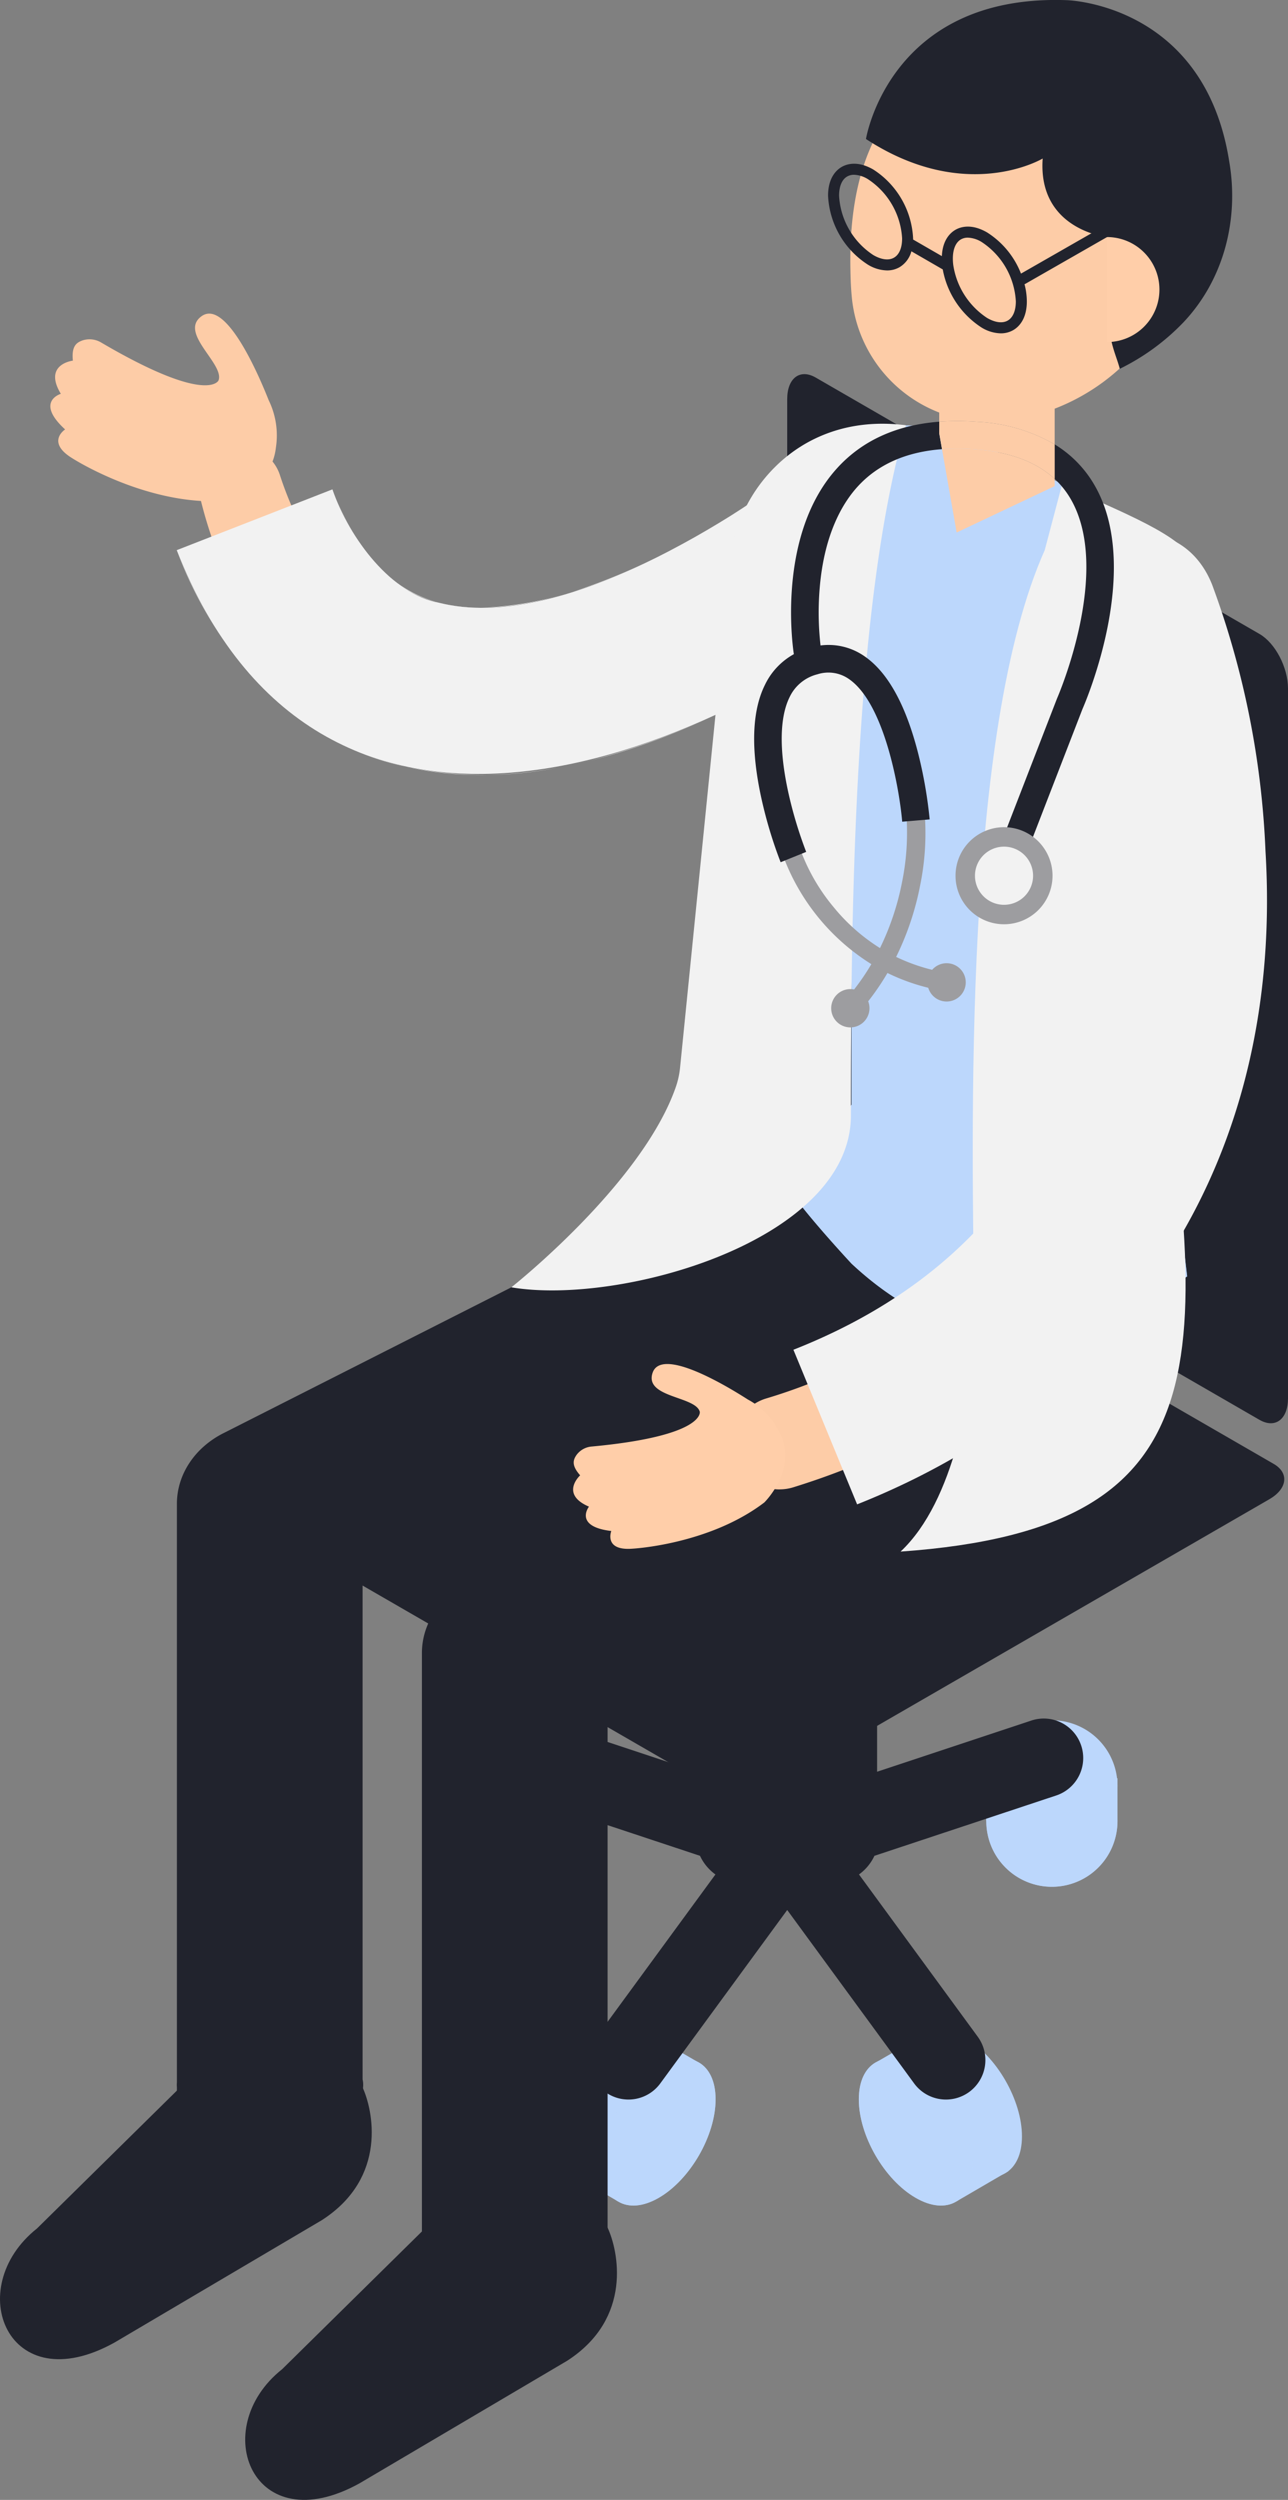 <svg xmlns="http://www.w3.org/2000/svg" xmlns:xlink="http://www.w3.org/1999/xlink" width="251.105" height="487.021" viewBox="0 0 251.105 487.021">
  <rect x="0" y="0" width="251.105" height="487.021" fill="#808080" stroke="none"/>
  <defs>
    <clipPath id="clip-path">
      <rect id="長方形_2431" data-name="長方形 2431" width="25.581" height="25.581" fill="none"/>
    </clipPath>
    <clipPath id="clip-path-3">
      <rect id="長方形_2434" data-name="長方形 2434" width="22.154" height="28.606" fill="none"/>
    </clipPath>
    <clipPath id="clip-path-5">
      <rect id="長方形_2438" data-name="長方形 2438" width="77.438" height="177.586" fill="none"/>
    </clipPath>
  </defs>
  <g id="kawasaki-reasons-user" transform="translate(-51.154 -0.002)">
    <g id="グループ_5651" data-name="グループ 5651">
      <g id="グループ_5647" data-name="グループ 5647" transform="translate(0 0.002)">
        <g id="グループ_5650" data-name="グループ 5650">
          <path id="パス_15735" data-name="パス 15735" d="M306.035,736.011a12.791,12.791,0,1,1,12.791,12.79,12.791,12.791,0,0,1-12.791-12.79" transform="translate(-164.217 -388.08)" fill="#bcd7fc"/>
          <rect id="長方形_2430" data-name="長方形 2430" width="25.581" height="8.357" transform="translate(141.818 346.434)" fill="#bcd7fc"/>
          <path id="パス_15736" data-name="パス 15736" d="M306.035,750.812a12.791,12.791,0,1,1,12.791,12.79,12.791,12.791,0,0,1-12.791-12.79" transform="translate(-164.217 -396.021)" fill="#bcd7fc"/>
          <g id="グループ_5627" data-name="グループ 5627" transform="translate(141.818 342)" opacity="0.6" style="mix-blend-mode: multiply;isolation: isolate">
            <g id="グループ_5626" data-name="グループ 5626">
              <g id="グループ_5625" data-name="グループ 5625" clip-path="url(#clip-path)">
                <path id="パス_15737" data-name="パス 15737" d="M306.035,750.812a12.791,12.791,0,1,1,12.791,12.79,12.791,12.791,0,0,1-12.791-12.79" transform="translate(-306.035 -738.021)" fill="#bcd7fc"/>
              </g>
            </g>
          </g>
          <path id="パス_15738" data-name="パス 15738" d="M525.321,736.011a12.791,12.791,0,1,1,12.79,12.79,12.79,12.79,0,0,1-12.79-12.79" transform="translate(-281.885 -388.08)" fill="#bcd7fc"/>
          <rect id="長方形_2432" data-name="長方形 2432" width="25.581" height="8.357" transform="translate(243.436 346.434)" fill="#bcd7fc"/>
          <path id="パス_15739" data-name="パス 15739" d="M525.321,750.812a12.791,12.791,0,1,1,12.79,12.79,12.791,12.791,0,0,1-12.79-12.79" transform="translate(-281.885 -396.021)" fill="#bcd7fc"/>
          <g id="グループ_5630" data-name="グループ 5630" transform="translate(243.436 342)" opacity="0.6" style="mix-blend-mode: multiply;isolation: isolate">
            <g id="グループ_5629" data-name="グループ 5629">
              <g id="グループ_5628" data-name="グループ 5628" clip-path="url(#clip-path)">
                <path id="パス_15740" data-name="パス 15740" d="M525.321,750.812a12.791,12.791,0,1,1,12.79,12.79,12.791,12.791,0,0,1-12.79-12.79" transform="translate(-525.321 -738.021)" fill="#bcd7fc"/>
              </g>
            </g>
          </g>
          <path id="パス_15741" data-name="パス 15741" d="M348.515,881.6l10.13,5.9,15.372-27.273-9.572-5.535Z" transform="translate(-187.012 -458.626)" fill="#bcd7fc"/>
          <path id="パス_15742" data-name="パス 15742" d="M342.807,874.179c0-7.064,4.959-15.653,11.077-19.185s11.077-.669,11.077,6.395S360,877.042,353.884,880.574s-11.077.669-11.077-6.4" transform="translate(-183.949 -457.977)" fill="#bcd7fc"/>
          <path id="パス_15743" data-name="パス 15743" d="M363.642,886.209c0-7.064,4.959-15.654,11.077-19.185s11.077-.669,11.077,6.395-4.959,15.654-11.077,19.186-11.077.669-11.077-6.395" transform="translate(-195.129 -464.432)" fill="#bcd7fc"/>
          <g id="グループ_5633" data-name="グループ 5633" transform="translate(168.513 401.079)" opacity="0.6" style="mix-blend-mode: multiply;isolation: isolate">
            <g id="グループ_5632" data-name="グループ 5632">
              <g id="グループ_5631" data-name="グループ 5631" clip-path="url(#clip-path-3)">
                <path id="パス_15744" data-name="パス 15744" d="M363.642,886.209c0-7.064,4.959-15.654,11.077-19.185s11.077-.669,11.077,6.395-4.959,15.654-11.077,19.186-11.077.669-11.077-6.395" transform="translate(-363.642 -865.511)" fill="#bcd7fc"/>
              </g>
            </g>
          </g>
          <path id="パス_15745" data-name="パス 15745" d="M505.1,881.6l-10.13,5.9-15.372-27.273,9.572-5.535Z" transform="translate(-257.349 -458.626)" fill="#bcd7fc"/>
          <path id="パス_15746" data-name="パス 15746" d="M514.682,874.179c0-7.064-4.959-15.653-11.077-19.185s-11.077-.669-11.077,6.395,4.959,15.653,11.077,19.185,11.077.669,11.077-6.4" transform="translate(-264.289 -457.977)" fill="#bcd7fc"/>
          <path id="パス_15747" data-name="パス 15747" d="M493.848,886.209c0-7.064-4.959-15.654-11.077-19.185s-11.077-.669-11.077,6.395,4.959,15.654,11.077,19.186,11.077.669,11.077-6.395" transform="translate(-253.109 -464.432)" fill="#bcd7fc"/>
          <g id="グループ_5636" data-name="グループ 5636" transform="translate(218.585 401.079)" opacity="0.6" style="mix-blend-mode: multiply;isolation: isolate">
            <g id="グループ_5635" data-name="グループ 5635">
              <g id="グループ_5634" data-name="グループ 5634" clip-path="url(#clip-path-3)">
                <path id="パス_15748" data-name="パス 15748" d="M493.848,886.209c0-7.064-4.959-15.654-11.077-19.185s-11.077-.669-11.077,6.395,4.959,15.654,11.077,19.186,11.077.669,11.077-6.395" transform="translate(-471.694 -865.511)" fill="#bcd7fc"/>
              </g>
            </g>
          </g>
          <path id="パス_15749" data-name="パス 15749" d="M432.063,710.945a7.69,7.69,0,0,0-9.719-4.878l-30.071,9.974V691.158H357.22v24.883l-30.069-9.973a7.69,7.69,0,0,0-4.842,14.6l35.437,11.754a9.344,9.344,0,0,0,3.007,3.63l-23.122,31.573a7.69,7.69,0,1,0,12.408,9.087l24.709-33.738,24.709,33.738a7.69,7.69,0,1,0,12.408-9.087l-23.122-31.573a9.351,9.351,0,0,0,3.007-3.63l35.437-11.754a7.69,7.69,0,0,0,4.878-9.72" transform="translate(-170.121 -370.875)" fill="#21232d"/>
          <path id="パス_15750" data-name="パス 15750" d="M307.678,619.32l-86.535-49.961c-3.065-1.77-2.68-4.86.858-6.9l96.524-55.728c3.539-2.043,8.892-2.265,11.957-.5l86.535,49.961c3.065,1.77,2.68,4.86-.858,6.9l-96.524,55.728c-3.539,2.043-8.892,2.265-11.957.5" transform="translate(-117.554 -271.003)" fill="#21232d"/>
          <path id="パス_15751" data-name="パス 15751" d="M533.655,361.027,447.12,311.065c-3.065-1.769-5.549-6.516-5.549-10.6V162.16c0-4.086,2.484-5.964,5.549-4.2l86.535,49.961c3.065,1.769,5.549,6.516,5.549,10.6v138.3c0,4.086-2.485,5.964-5.549,4.2" transform="translate(-236.945 -84.408)" fill="#21232d"/>
          <path id="パス_15754" data-name="パス 15754" d="M276.314,951.9c12.887-8.3,9.938-21.566,7.884-25.926,0,0-17.5-13.346-27.58-7.754l-35.859,35.313c-14.623,11.611-5.716,33.781,15.1,22.23Z" transform="translate(-114.589 -491.981)" fill="#21232d"/>
          <path id="パス_15755" data-name="パス 15755" d="M173.154,892.756c12.887-8.3,9.938-21.566,7.884-25.926,0,0-17.5-13.346-27.58-7.754L117.6,894.389c-14.623,11.611-5.716,33.781,15.1,22.23Z" transform="translate(-59.233 -460.244)" fill="#21232d"/>
          <path id="パス_15756" data-name="パス 15756" d="M175.541,157.969a15.626,15.626,0,0,0-1.406-9.255c-2.5-6.3-8.556-19.64-13.1-16.345-4.477,3.247,4.523,9.276,3.325,12.492,0,0-2,4.857-22.828-7.346a4.417,4.417,0,0,0-3.657-.453c-1.257.439-2.193,1.161-1.913,3.953,0,0-5.852.671-2.346,6.463,0,0-5.112,1.5.833,6.94,0,0-3.8,2.446,1.422,5.627,0,0,13.653,8.778,28.388,8.361,0,0,10.276-1.582,11.283-10.436" transform="translate(-70.601 -70.754)" fill="#fdcca7"/>
          <path id="パス_15757" data-name="パス 15757" d="M315.871,191.891c-19.565,15.674-49.83,34.778-75.344,32-16.119-1.752-25.883-16.069-30.658-30.693a8.084,8.084,0,0,0-15.522,4.489,85.868,85.868,0,0,0,7.3,19.5c11.321,21.79,33.315,30.989,57.1,28.339,27.039-3.169,50.3-15.005,72.505-29.377.839-.546,1.694-1.169,2.655-1.857a14.4,14.4,0,1,0-18.039-22.4" transform="translate(-104.157 -100.68)" fill="#fdcca7"/>
          <path id="パス_15758" data-name="パス 15758" d="M453.826,191.425l.024-.02,0,0-.021.017h0Z" transform="translate(-243.521 -102.709)" fill="#f2f2f2"/>
          <path id="パス_15759" data-name="パス 15759" d="M325.937,250.115q2.31-.576,4.714-1.334a67.383,67.383,0,0,1-17.887,3.117,54.937,54.937,0,0,0,13.173-1.784" transform="translate(-167.828 -133.497)" fill="#f2f2f2"/>
          <path id="パス_15760" data-name="パス 15760" d="M283.9,247.521a25.009,25.009,0,0,1-9.9-5.143,22.634,22.634,0,0,0,9.788,5.116l.111.027" transform="translate(-147.03 -130.061)" fill="#f2f2f2"/>
          <path id="パス_15761" data-name="パス 15761" d="M250.949,207.528c.029.072.059.142.088.214-.029-.072-.059-.142-.088-.214" transform="translate(-134.658 -111.361)" fill="#f2f2f2"/>
          <path id="パス_15762" data-name="パス 15762" d="M252.473,211.145l0,.009,0-.009" transform="translate(-135.476 -113.301)" fill="#f2f2f2"/>
          <path id="パス_15763" data-name="パス 15763" d="M434.323,191.461h0l.015-.013c-5.02,3.885-10.711,7.984-16.83,11.855a175.3,175.3,0,0,0,16.82-11.847l0,0" transform="translate(-224.033 -102.732)" fill="#f2f2f2"/>
          <path id="パス_15764" data-name="パス 15764" d="M453.809,191.448h0l-.015.012Z" transform="translate(-243.504 -102.732)" fill="#f2f2f2"/>
          <path id="パス_15765" data-name="パス 15765" d="M246.092,308.531a53.777,53.777,0,0,0,16.211,6.4l.122.027q-.869-.2-1.727-.417a56.767,56.767,0,0,1-14.606-6.015" transform="translate(-132.052 -165.558)" fill="#f2f2f2"/>
          <path id="パス_15766" data-name="パス 15766" d="M345.766,322.408c-.285.055-.57.108-.855.159q.427-.078.855-.159" transform="translate(-185.078 -173.005)" fill="#f2f2f2"/>
          <path id="パス_15767" data-name="パス 15767" d="M251.7,209.333l.055.128-.055-.128" transform="translate(-135.059 -112.329)" fill="#f2f2f2"/>
          <path id="パス_15768" data-name="パス 15768" d="M352.756,297.243q-2.762.7-5.465,1.227c17.144-3.326,34.143-11.414,48.89-20.583-3.471,2.144-7.261,4.351-11.29,6.5a144.764,144.764,0,0,1-32.134,12.858" transform="translate(-186.355 -149.115)" fill="#f2f2f2"/>
          <path id="パス_15769" data-name="パス 15769" d="M194.13,249.171a85.312,85.312,0,0,1-9.385-17.858,78.661,78.661,0,0,0,9.385,17.858" transform="translate(-99.133 -124.124)" fill="#f2f2f2"/>
          <path id="パス_15770" data-name="パス 15770" d="M251.139,207.99c.086.209.171.418.258.622-.086-.2-.172-.413-.258-.622" transform="translate(-134.76 -111.609)" fill="#f2f2f2"/>
          <path id="パス_15771" data-name="パス 15771" d="M250.389,206.119c.086.22.173.438.26.653-.087-.215-.174-.433-.26-.653" transform="translate(-134.358 -110.605)" fill="#f2f2f2"/>
          <path id="パス_15772" data-name="パス 15772" d="M347,322.3l-.248.048L347,322.3" transform="translate(-186.067 -172.95)" fill="#f2f2f2"/>
          <path id="パス_15773" data-name="パス 15773" d="M474.074,245.562a234.5,234.5,0,0,1-21.282,14.979,204.116,204.116,0,0,0,21.282-14.979" transform="translate(-242.967 -131.77)" fill="#f2f2f2"/>
          <path id="パス_15774" data-name="パス 15774" d="M262.456,225.629c-3.284-2.853-6.845-7.332-9.974-14.464a50.58,50.58,0,0,0,4.337,8.013,29.7,29.7,0,0,0,5.636,6.451" transform="translate(-135.481 -113.312)" fill="#f2f2f2"/>
          <path id="パス_15775" data-name="パス 15775" d="M184.739,231.3h0l0,.007,0-.007h0" transform="translate(-99.13 -124.116)" fill="#f2f2f2"/>
          <path id="パス_15776" data-name="パス 15776" d="M205,269.85a65.187,65.187,0,0,0,8.476,9.936,57.628,57.628,0,0,0,10.567,7.989A63.073,63.073,0,0,1,205,269.85" transform="translate(-110.001 -144.802)" fill="#f2f2f2"/>
          <path id="パス_15777" data-name="パス 15777" d="M281.339,322.41a65.616,65.616,0,0,0,14.537,1.574,82.893,82.893,0,0,0,14.923-1.416,73.865,73.865,0,0,1-29.46-.158" transform="translate(-150.965 -173.006)" fill="#f2f2f2"/>
          <path id="パス_15778" data-name="パス 15778" d="M251.813,209.61q.152.36.306.711c-.1-.234-.2-.472-.306-.711" transform="translate(-135.122 -112.478)" fill="#f2f2f2"/>
          <path id="パス_15779" data-name="パス 15779" d="M303.428,254.418a32.584,32.584,0,0,1-8.063-.941,30.115,30.115,0,0,0,8.047.942h.015" transform="translate(-158.492 -136.017)" fill="#f2f2f2"/>
          <path id="パス_15780" data-name="パス 15780" d="M371.24,223.25a120.019,120.019,0,0,1-19.877,8.495c10.647-3.257,21.165-8.711,30.651-14.713-3.276,2.046-6.9,4.173-10.774,6.218" transform="translate(-188.54 -116.46)" fill="#f2f2f2"/>
          <path id="パス_15781" data-name="パス 15781" d="M453.816,191.448l-.011.009,0,0Z" transform="translate(-243.51 -102.732)" fill="#f2f2f2"/>
          <path id="パス_15782" data-name="パス 15782" d="M309.429,186.94c-15.19,12.1-50.1,34.684-73.536,28.711-9.209-1.627-17.444-12.394-20.8-22.095L184.739,205.4c27.6,69.968,100.574,43.15,145.5,6.609,16.3-13.667-4.334-38.606-20.809-25.07" transform="translate(-99.13 -98.219)" fill="#f2f2f2"/>
          <path id="パス_15783" data-name="パス 15783" d="M220.987,659.9V556.912l107.879-54.618-18.1-27.493L193.836,534c-5.6,2.836-9.05,8.076-9.05,13.746V660.485a4.714,4.714,0,0,0,0,.908v1h.207c.582,1.849,2.279,3.624,5.093,5.049,7.1,3.593,18.6,3.593,25.7,0,2.814-1.425,4.511-3.2,5.093-5.049h.112v-.415a4.727,4.727,0,0,0,0-2.082" transform="translate(-99.144 -254.779)" fill="#21232d"/>
          <path id="パス_15784" data-name="パス 15784" d="M520.785,205.267a18.273,18.273,0,0,0-1.3-1.686,21.628,21.628,0,0,0-6.788-5.169l-32.078-15.83a37.245,37.245,0,0,0-25.557-2.66V311.155L443.347,328.3c3.587,5.1,11.717,13.815,11.717,13.815,14.271,13.319,36.349,22.846,65.435,2.479,0,0-5.485-46.231-7.431-61.916l7.717-47.838Z" transform="translate(-237.898 -95.936)" fill="#bcd7fc"/>
          <g id="グループ_5645" data-name="グループ 5645" transform="translate(205.449 82.845)" opacity="0.6" style="mix-blend-mode: multiply;isolation: isolate">
            <g id="グループ_5644" data-name="グループ 5644">
              <g id="グループ_5643" data-name="グループ 5643" clip-path="url(#clip-path-5)">
                <path id="パス_15785" data-name="パス 15785" d="M520.785,205.267a18.273,18.273,0,0,0-1.3-1.686,21.628,21.628,0,0,0-6.788-5.169l-32.078-15.83a37.245,37.245,0,0,0-25.557-2.66V311.155L443.347,328.3c3.587,5.1,11.717,13.815,11.717,13.815,14.271,13.319,36.349,22.846,65.435,2.479,0,0-5.485-46.231-7.431-61.916l7.717-47.838Z" transform="translate(-443.347 -178.782)" fill="#bcd7fc"/>
              </g>
            </g>
          </g>
          <path id="パス_15786" data-name="パス 15786" d="M324.064,722.613V619.628L431.943,565.01l-18.1-27.493-116.929,59.2c-5.6,2.835-9.05,8.075-9.05,13.746V723.2a4.709,4.709,0,0,0,0,.907v1h.207c.582,1.849,2.279,3.624,5.093,5.049,7.1,3.592,18.6,3.593,25.7,0,2.814-1.424,4.511-3.2,5.093-5.049h.112V724.7a4.728,4.728,0,0,0,0-2.083" transform="translate(-154.454 -288.432)" fill="#21232d"/>
          <path id="パス_15787" data-name="パス 15787" d="M427.888,418.482a9.052,9.052,0,0,1-2.678-17.7,108.95,108.95,0,0,0,31.536-15.3,85.275,85.275,0,0,0,20.321-20.618c9.36-13.5,15.119-30.2,17.12-49.621,3.489-33.874-5.689-64.093-5.782-64.395a9.051,9.051,0,1,1,17.294-5.344c.425,1.374,10.356,34.087,6.493,71.593-2.317,22.5-9.13,42.038-20.249,58.079-13.979,20.165-34.627,34.6-61.371,42.89a9.042,9.042,0,0,1-2.684.409" transform="translate(-224.747 -128.318)" fill="#fdcca7"/>
          <path id="パス_15788" data-name="パス 15788" d="M391.614,586.538a14.4,14.4,0,0,0-6.028-6.17c-5.262-3.37-16.964-10.1-18.594-5.188-1.605,4.837,8.373,4.51,9.206,7.56,0,0,1.115,4.71-21.035,6.777a4.067,4.067,0,0,0-2.98,1.627c-.7,1-1.018,2.048.693,3.987,0,0-4.019,3.648,1.72,6.1,0,0-3.02,3.871,4.355,4.746,0,0-1.526,3.871,4.09,3.446,0,0,14.937-.772,25.741-9.007,0,0,6.84-6.71,2.832-13.877" transform="translate(-188.618 -307.71)" fill="#ffcea9"/>
          <path id="パス_15789" data-name="パス 15789" d="M610.455,235.933V265.5l2.881-17.857a17.043,17.043,0,0,0-2.881-11.713" transform="translate(-327.568 -126.603)" fill="#21232d"/>
          <path id="パス_15790" data-name="パス 15790" d="M536.219,285.982a169.357,169.357,0,0,0-10.394-51.918h0c-7.838-19.769-38.009-8.055-30.346,11.856-.006-.014-.011-.029-.017-.043,18.2,54.366,9.6,113.246-51.28,137.207L456.6,413.206c54.435-21.643,83.156-68.643,79.619-127.225" transform="translate(-238.346 -120.128)" fill="#f2f2f2"/>
          <path id="パス_15791" data-name="パス 15791" d="M545.08,216.81c-3.486-4.784-19.191-10.41-24.309-13.313l-3.4,12.879c-15.759,35.246-14.4,110.566-13.617,153.29l.11-.021c-.876,10.542-3.943,31.845-14.6,41.831,65.116-4.608,60.177-38.773,48.439-115.54,0,0,10.6-65.694,10.6-65.694.576-4.753.107-9.595-3.226-13.432" transform="translate(-262.538 -109.198)" fill="#f2f2f2"/>
          <path id="パス_15792" data-name="パス 15792" d="M368.158,206.535l-9.75,97.046a16.582,16.582,0,0,1-.844,3.825c-6.62,18.926-32.049,38.98-32.049,38.98,21.146,3.578,66-9.016,66.2-33.323.006-37.129.369-98.85,10.72-134.623-21.934-2.8-34.281,14.72-34.281,28.1" transform="translate(-174.67 -95.592)" fill="#f2f2f2"/>
          <path id="パス_15793" data-name="パス 15793" d="M511.527,22.973S467.083,12.651,468.145,64.41c.024,1.136.049,3.046.271,5.379A26.819,26.819,0,0,0,484.591,91.9q.43.183.866.352v1.779a48.684,48.684,0,0,1,7.408.02,33.392,33.392,0,0,1,15.1,4.4V91.5a40.471,40.471,0,0,0,18.556-14.505c17.982-24.67.8-50.476-15-54.021" transform="translate(-251.195 -11.879)" fill="#fdcca7"/>
          <path id="パス_15794" data-name="パス 15794" d="M506.7,188.711l2.857,16.233,19.107-9.034v-1.4c-3.589-3.329-8.781-5.267-15.506-5.773a43.074,43.074,0,0,0-6.457-.026" transform="translate(-271.896 -101.205)" fill="#fdcca7"/>
          <path id="パス_15795" data-name="パス 15795" d="M472.078,179.138v-1.852c-8.266.64-14.9,3.626-19.779,8.919-12.071,13.1-8.715,35.384-8.566,36.327a2.687,2.687,0,0,0,5.308-.836,56.652,56.652,0,0,1-.27-11.936c.879-10.717,4.559-16.752,7.492-19.928,3.939-4.265,9.426-6.672,16.361-7.194l-.547-3.109Z" transform="translate(-237.817 -95.133)" fill="#21232d"/>
          <path id="パス_15796" data-name="パス 15796" d="M541.657,193.533v.024a16.766,16.766,0,0,1,2.991,3.689c8.375,13.969-2.4,38.78-2.511,39.028-.017.038-.033.077-.048.116l-11,28.385a2.687,2.687,0,1,0,5.011,1.941l10.974-28.33c.782-1.786,11.848-27.757,2.185-43.894a22.353,22.353,0,0,0-7.606-7.668v6.707Z" transform="translate(-284.885 -100.252)" fill="#21232d"/>
          <path id="パス_15797" data-name="パス 15797" d="M505.524,177.134v2.244l.547,3.109a43.072,43.072,0,0,1,6.457.026c6.724.507,11.917,2.444,15.506,5.773v-6.732a33.4,33.4,0,0,0-15.1-4.4,48.686,48.686,0,0,0-7.408-.021" transform="translate(-271.262 -94.981)" fill="#fdcca7"/>
          <path id="パス_15798" data-name="パス 15798" d="M521.69,46.187s-13.522-1.405-12.532-15.3c0,0-14.928,8.948-34.452-3.8,0,0,4.539-28.292,39.16-27.05,0,0,26.752.635,31.641,31.311,1.988,11.313-1.01,23.11-8.907,31.45a43.827,43.827,0,0,1-12.409,9.055c-.943-3.557-2.856-6.254-1.8-14.321.7-5.311.885-7.866-.7-11.352" transform="translate(-254.725 -0.004)" fill="#21232d"/>
          <path id="パス_15799" data-name="パス 15799" d="M576.094,120.122a10.229,10.229,0,0,0,0-20.459Z" transform="translate(-309.13 -53.481)" fill="#ffcea9"/>
          <path id="パス_15800" data-name="パス 15800" d="M448.791,344.179l-2.655-2.405a45.069,45.069,0,0,0,5.426-7.39,42.11,42.11,0,0,1-16.872-20.229c-.545-1.361-8.755-22.286-3.083-33.759a12.6,12.6,0,0,1,8.275-6.8,11.355,11.355,0,0,1,9.932,1.613c10.1,7.05,12.144,30.077,12.225,31.054A50.427,50.427,0,0,1,461.082,319a55.156,55.156,0,0,1-4.688,13.977,36.321,36.321,0,0,0,10.123,3.135l-.564,3.538a39.556,39.556,0,0,1-11.251-3.541,48.7,48.7,0,0,1-5.911,8.068M443.3,276.7a9.279,9.279,0,0,0-2.471.355,9.034,9.034,0,0,0-6.014,4.928c-5.032,10.171,3.126,30.669,3.209,30.874.012.029.023.059.033.089a37.832,37.832,0,0,0,6.178,10.367,36.8,36.8,0,0,0,9.012,7.944,51.547,51.547,0,0,0,4.291-12.813,47.939,47.939,0,0,0,.928-11.873,84.367,84.367,0,0,0-2.123-12.136c-2.084-8.19-5.053-13.821-8.585-16.284a7.62,7.62,0,0,0-4.458-1.45" transform="translate(-230.532 -146.553)" fill="#9d9da0"/>
          <path id="パス_15801" data-name="パス 15801" d="M432.826,313.49a85.832,85.832,0,0,1-3.754-12.464c-2.085-9.51-1.855-16.935.683-22.068a13.46,13.46,0,0,1,8.839-7.263,12.212,12.212,0,0,1,10.682,1.741c4.5,3.138,7.989,9.5,10.374,18.9a87.3,87.3,0,0,1,2.231,12.81l-5.354.449c-.513-6.075-3.371-22.906-10.329-27.757a6.974,6.974,0,0,0-6.178-.966,8.186,8.186,0,0,0-5.449,4.461c-1.95,3.94-2.043,10.324-.27,18.461a82.019,82.019,0,0,0,3.506,11.683Z" transform="translate(-229.482 -145.512)" fill="#21232d"/>
          <path id="パス_15802" data-name="パス 15802" d="M460.076,419.555a3.731,3.731,0,1,1,3.731,3.731,3.731,3.731,0,0,1-3.731-3.731" transform="translate(-246.875 -223.132)" fill="#9d9da0"/>
          <path id="パス_15803" data-name="パス 15803" d="M500.584,408.673a3.731,3.731,0,1,1,3.731,3.731,3.731,3.731,0,0,1-3.731-3.731" transform="translate(-268.612 -217.292)" fill="#9d9da0"/>
          <path id="パス_15804" data-name="パス 15804" d="M512.384,357.216a9.456,9.456,0,1,1,9.456,9.456,9.456,9.456,0,0,1-9.456-9.456" transform="translate(-274.943 -186.609)" fill="#9d9da0"/>
          <path id="パス_15805" data-name="パス 15805" d="M520.564,361.605a5.665,5.665,0,1,1,5.665,5.665,5.665,5.665,0,0,1-5.665-5.665" transform="translate(-279.333 -190.998)" fill="#f2f2f2"/>
          <path id="パス_15806" data-name="パス 15806" d="M516.984,79.688a1.075,1.075,0,0,0-1.467-.4L496.376,90.239a16.672,16.672,0,0,0-6.609-8.025c-3.068-1.771-5.187-1.077-6.177-.506-.944.545-2.5,1.925-2.639,5.125L475.344,83.6c0-.07,0-.138,0-.209a16.9,16.9,0,0,0-7.753-13.427c-3.068-1.771-5.186-1.077-6.176-.506s-2.651,2.059-2.651,5.6a16.906,16.906,0,0,0,7.752,13.428,7.488,7.488,0,0,0,3.744,1.133,4.832,4.832,0,0,0,2.433-.627,5.143,5.143,0,0,0,2.316-3.1l6.116,3.531a17.134,17.134,0,0,0,7.564,11.32,7.483,7.483,0,0,0,3.744,1.133,4.833,4.833,0,0,0,2.433-.627c.99-.571,2.651-2.059,2.651-5.6a13.283,13.283,0,0,0-.456-3.349,1.061,1.061,0,0,0,.2-.088l19.317-11.051a1.075,1.075,0,0,0,.4-1.467m-45.362,7.439c-1.017.587-2.446.407-4.027-.505a14.783,14.783,0,0,1-6.678-11.566c0-1.825.56-3.153,1.576-3.74a2.656,2.656,0,0,1,1.347-.339,5.509,5.509,0,0,1,2.68.844A14.78,14.78,0,0,1,473.2,83.387c0,1.825-.56,3.153-1.576,3.74m22.172,12.255c-1.016.587-2.446.407-4.027-.506a14.993,14.993,0,0,1-6.582-10.219,1.1,1.1,0,0,0-.017-.116,9.959,9.959,0,0,1-.079-1.23c0-1.825.559-3.153,1.576-3.74a2.663,2.663,0,0,1,1.348-.339,5.509,5.509,0,0,1,2.68.844,14.781,14.781,0,0,1,6.678,11.566c0,1.825-.56,3.153-1.576,3.74" transform="translate(-246.173 -36.934)" fill="#21232d"/>
        </g>
      </g>
    </g>
  </g>
</svg>
